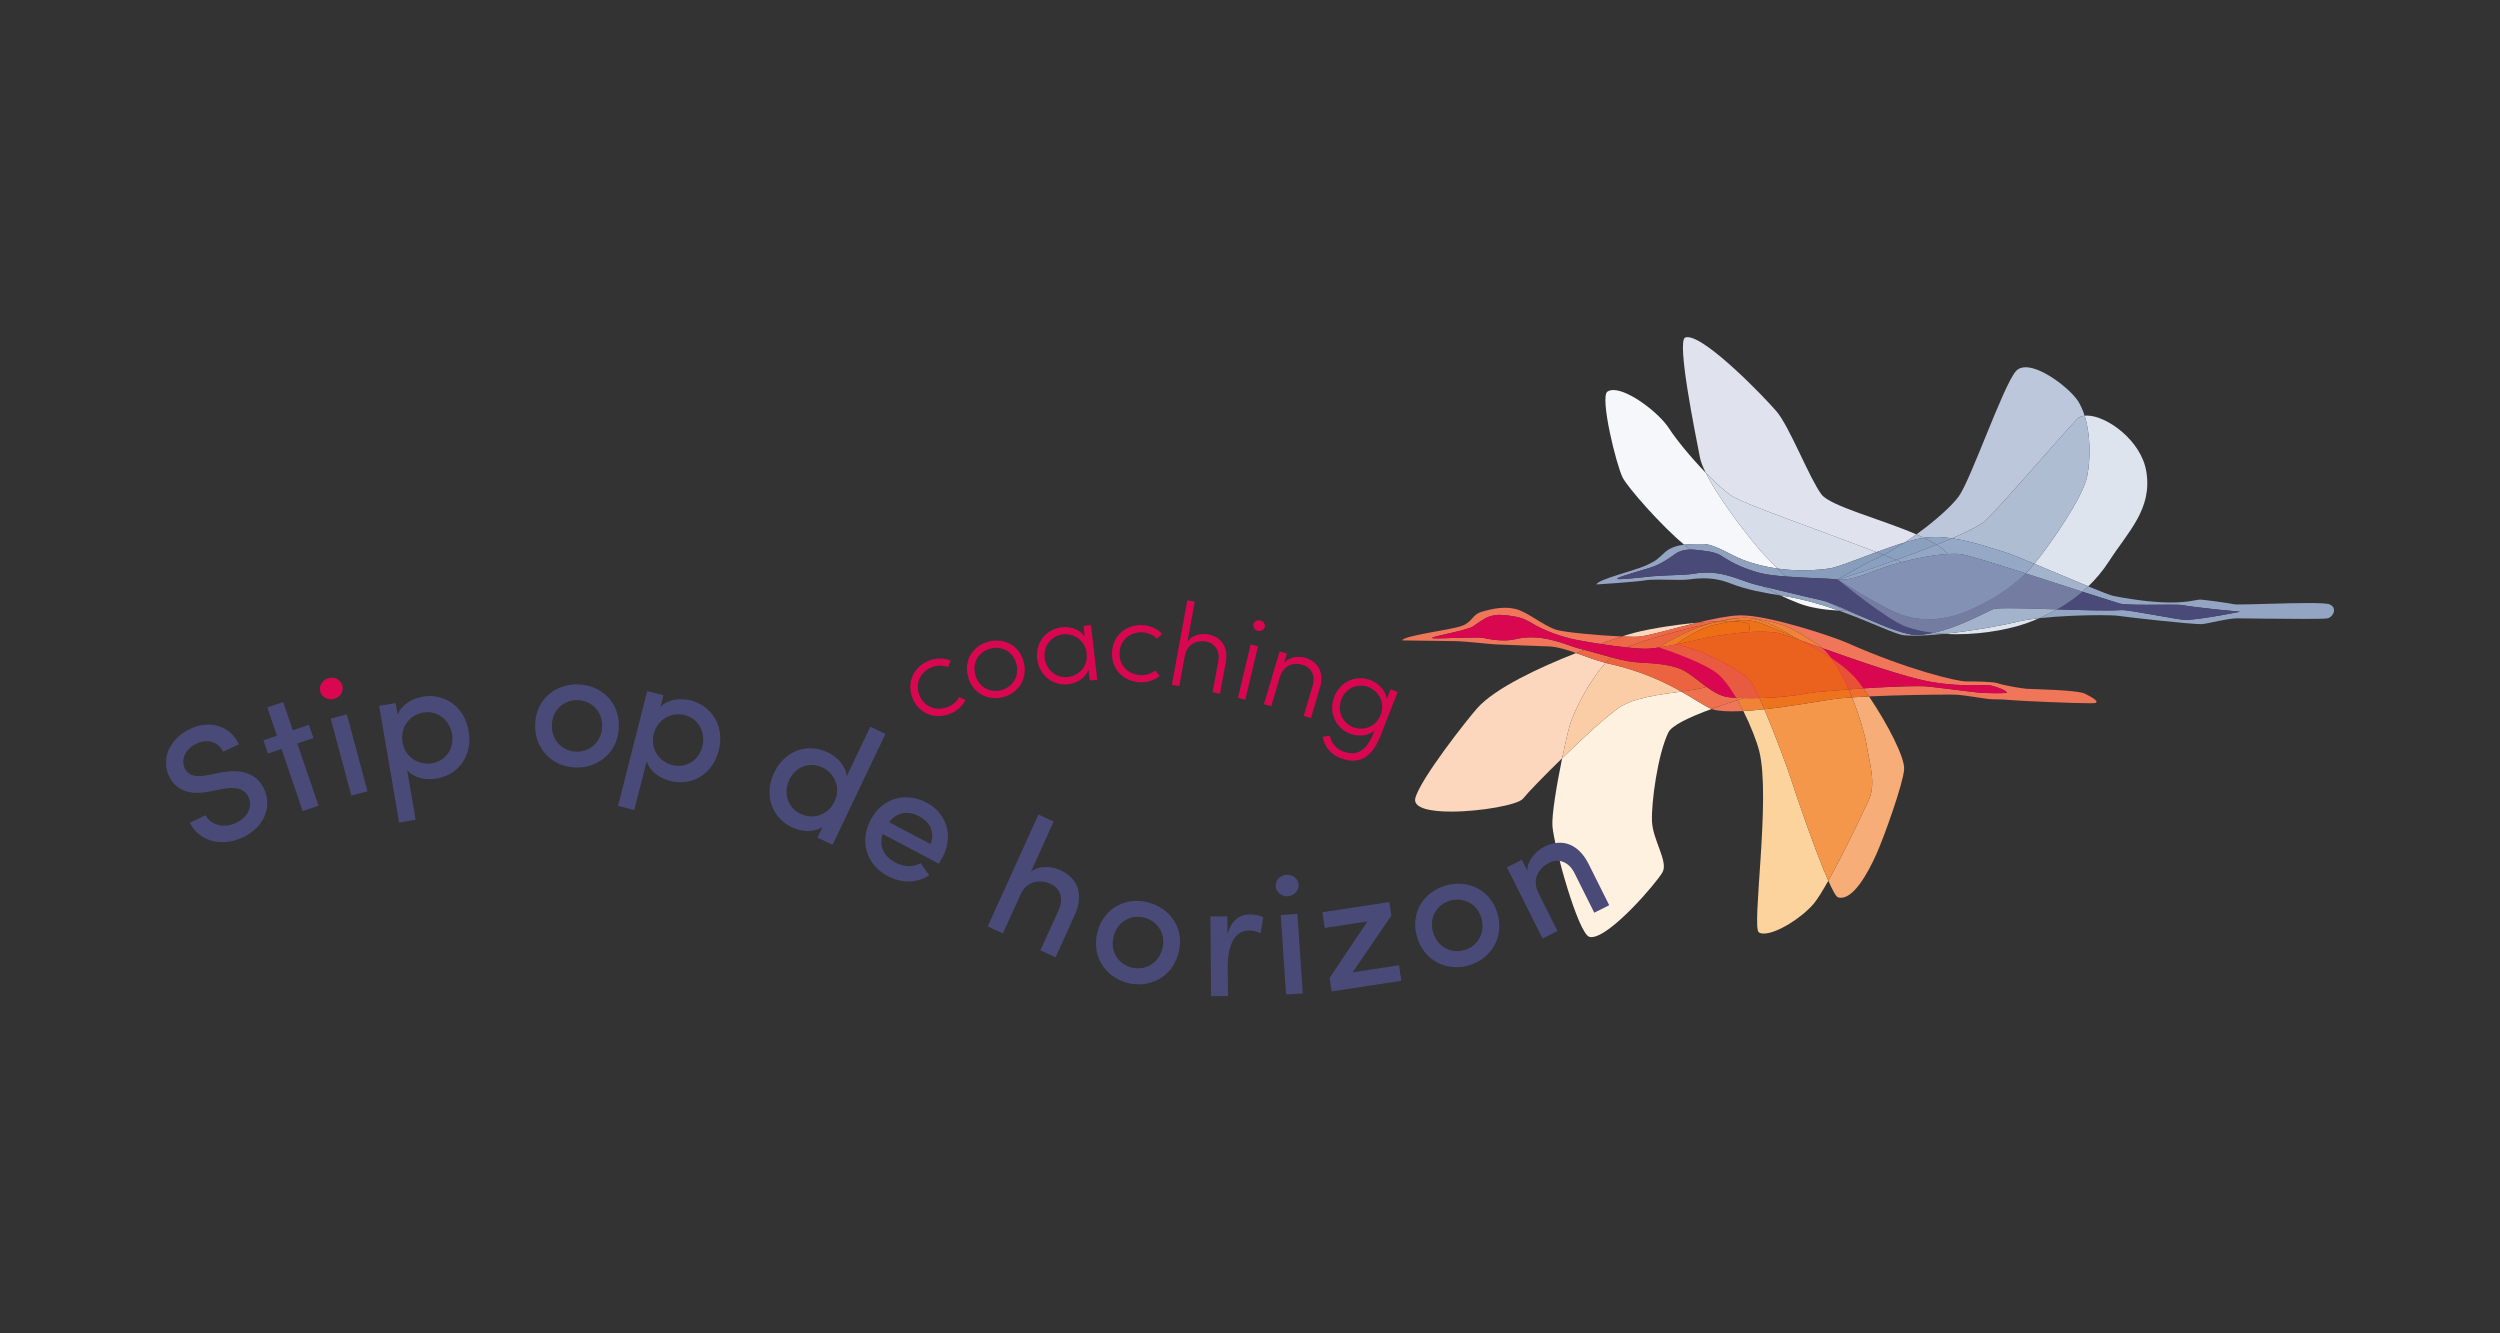 <svg xmlns="http://www.w3.org/2000/svg" xmlns:xlink="http://www.w3.org/1999/xlink" id="Layer_1" x="0px" y="0px" width="425.2px" height="226.77px" viewBox="0 0 425.2 226.77" xml:space="preserve"><rect x="0" y="0" width="425.2" height="226.77" fill="#333333" stroke="none"/><g>	<defs>		<rect id="SVGID_1_" x="24.095" y="44.839" width="377.009" height="137.093"></rect>	</defs>	<clipPath id="SVGID_2_">		<use xlink:href="#SVGID_1_"></use>	</clipPath>	<path clip-path="url(#SVGID_2_)" fill="#FFF1E0" d="M270.675,159.38c-0.126,0-0.244-0.014-0.354-0.045   c-1.889-0.521-5.996-15.32-6.279-18.791c-0.155-1.908,0.758-7.25,1.647-11.581c3.476-3.387,7.423-7.021,9.594-8.541   c2.497-1.748,7.021-2.307,10.662-2.804c2.367,1.34,4.003,2.501,5.159,2.962c-3.792,1.391-6.775,2.798-7.355,4.006   c-1.805,3.745-2.915,11.934-2.777,15.126c0.141,3.192,2.777,6.801,1.805,8.605C281.843,150.053,273.85,159.38,270.675,159.38"></path>	<path clip-path="url(#SVGID_2_)" fill="#FCD7BD" d="M277.855,108.305c-0.543,0-1.224-0.019-1.987-0.051   c0.358-0.117,0.683-0.221,0.969-0.311c2.639-0.83,7.442-1.631,11.806-2.028c-4.198,1.015-8.5,2.288-10.021,2.373   C278.415,108.299,278.155,108.305,277.855,108.305 M246.816,138.036c-3.625,0-6.534-0.605-6.092-2.3   c0.847-3.261,8.908-13.487,10.549-15.314c3.062-3.414,10.499-6.878,16.791-9.354c1.598,0.565,3.283,1.223,5.02,1.672   c-2.913,3.203-5.443,8.336-6.128,10.734c-0.296,1.034-0.778,3.109-1.268,5.487c-3.188,3.106-5.979,6.001-6.644,6.865   C258.238,136.874,251.838,138.036,246.816,138.036"></path>	<path clip-path="url(#SVGID_2_)" fill="#FBCDA6" d="M265.688,128.962c0.49-2.378,0.972-4.453,1.268-5.487   c0.685-2.397,3.215-7.531,6.13-10.734c0.208,0.054,0.417,0.105,0.628,0.153c5.447,1.229,9.373,3.108,12.23,4.725   c-3.641,0.497-8.165,1.055-10.662,2.804C273.111,121.941,269.165,125.576,265.688,128.962"></path>	<path clip-path="url(#SVGID_2_)" fill="#EF7658" d="M238.474,108.92L238.474,108.92 M268.065,111.068   c-1.615-0.571-3.141-1.048-4.536-1.12c-2.361-0.121-7.812-0.264-9.188-0.35c-1.393-0.087-5.229-0.542-6.901-0.556   c-1.69-0.014-8.473-0.122-8.941-0.122c-0.017,0-0.024,0-0.024,0c0.277-0.833,8.164-1.758,10.107-2.453   c1.942-0.693,1.702-1.923,3.497-2.44c1.478-0.426,2.692-0.658,3.846-0.658c0.633,0,1.249,0.071,1.879,0.217   c1.897,0.443,4.586,2.738,6.775,3.493c1.353,0.466,7.407,1.008,11.29,1.175c-1.001,0.327-2.267,0.757-3.695,1.27   c-1.729-0.263-3.265-0.531-4.121-0.707c-2.567-0.529-5.341-1.501-7.584-2.865c-1.361-0.829-2.317-1.048-3.876-1.253   c-0.491-0.064-0.976-0.126-1.489-0.126c-0.574,0-1.185,0.077-1.878,0.314c-0.709,0.243-2.266,1.332-2.575,1.581   c-0.901,0.722-7.095,1.765-7.091,2.029c0.002,0.056,0.335,0.076,0.87,0.076c0.719,0,1.8-0.037,2.942-0.072   c1.142-0.037,2.343-0.073,3.299-0.073c0.771,0,1.381,0.023,1.676,0.088c1.192,0.265,2.36,0.402,3.405,0.402   c0.739,0,1.416-0.069,1.999-0.209c0.907-0.219,1.801-0.311,2.663-0.311c3.587,0,6.665,1.563,8.243,1.928   c0.24,0.056,0.512,0.124,0.807,0.201C269.004,110.702,268.538,110.881,268.065,111.068 M355.422,119.609   c-2.803,0-11.457-0.377-12.792-0.498c-1.526-0.14-2.639-0.18-3.751-0.18c-1.109,0-4.614-0.739-6.419-0.784   c-0.23-0.005-0.62-0.009-1.136-0.009c-2.627,0-8.541,0.081-13.448,0.308c-0.315-0.466-0.634-0.924-0.951-1.367   c3.32-0.213,6.835-0.379,9.264-0.379c0.357,0,0.69,0.004,0.997,0.011c1.112,0.028,9.09,1.116,10.088,1.15   c0.94,0.031,1.687,0.042,2.271,0.042c1.309,0,1.794-0.054,1.794-0.054s0.13-0.482-2.637-1.237   c-0.271-0.074-0.669-0.095-1.192-0.095c-0.305,0-0.651,0.007-1.039,0.014c-0.39,0.007-0.822,0.014-1.295,0.014   c-1.726,0-4.013-0.09-6.853-0.591c-4.327-0.767-12.319-3.56-18.351-5.702c-0.281-0.252-0.565-0.472-0.854-0.654   c-1.493-0.945-4.042-2.688-5.969-3.309c-1.962-0.634-3.963-1.044-5.622-1.166c-0.183-0.022-0.366-0.04-0.547-0.051   c-0.052-0.003-0.108-0.005-0.174-0.005c-0.136,0-0.299,0.007-0.481,0.022c-0.132,0.003-0.26,0.008-0.384,0.016   c-1.273,0.084-2.52,0.291-3.712,0.575c-1.117,0.039-2.336,0.119-3.587,0.233c2.695-0.652,5.347-1.197,7.192-1.251   c0.087-0.002,0.173-0.003,0.264-0.003c4.858,0,15.681,3.614,18.083,4.684c10.208,4.546,18.571,6.553,20.236,6.553   s4.676,0.042,5.37,0.32c0.695,0.277,3.757,0.83,4.804,0.93c0.874,0.083,8.663,0.158,10.053,0.853   c1.387,0.694,2.555,1.446,1.584,1.586C356.106,119.603,355.825,119.609,355.422,119.609 M294.625,120.985   c-1.13,0-2.136-0.069-2.948-0.229c-0.177-0.034-0.368-0.095-0.573-0.176c1.388-0.509,2.884-1.016,4.408-1.51   c0.345,0.604,0.68,1.229,0.996,1.86C295.853,120.967,295.221,120.985,294.625,120.985"></path>	<path clip-path="url(#SVGID_2_)" fill="#EE714F" d="M297.529,105.124c-0.337-0.024-0.657-0.037-0.962-0.037   c-0.083,0-0.164,0.001-0.242,0.002c0.185-0.014,0.346-0.021,0.483-0.021c0.062,0,0.12,0.001,0.172,0.005   C297.161,105.084,297.345,105.101,297.529,105.124 M291.104,120.58c-1.156-0.461-2.792-1.622-5.159-2.962   c1.747-0.237,3.29-0.462,4.306-0.797c1.26,0.914,2.561,1.679,3.953,1.785c0.362,0.028,0.723,0.052,1.081,0.07   c0.076,0.13,0.153,0.26,0.228,0.393C293.987,119.564,292.491,120.071,291.104,120.58"></path>	<path clip-path="url(#SVGID_2_)" fill="#ED6847" d="M276.661,110.118c-1.437-0.156-3.03-0.373-4.488-0.595   c1.431-0.513,2.694-0.942,3.695-1.27c0.764,0.033,1.444,0.05,1.987,0.05c0.3,0,0.558-0.005,0.766-0.017   c1.521-0.084,5.823-1.358,10.021-2.374c1.251-0.114,2.47-0.194,3.585-0.233c-0.396,0.094-0.785,0.198-1.169,0.308   c-2.85,0.61-6.244,1.461-9.233,2.356C279.846,108.94,278.01,109.544,276.661,110.118 M273.084,112.74   c-1.736-0.449-3.423-1.107-5.019-1.672c0.473-0.187,0.938-0.367,1.397-0.541c1.271,0.333,2.974,0.839,4.562,1.262   C273.708,112.081,273.395,112.4,273.084,112.74"></path>	<path clip-path="url(#SVGID_2_)" fill="#EC643F" d="M279.861,110.339c-0.816,0-1.948-0.086-3.198-0.221   c1.345-0.574,3.183-1.179,5.162-1.772c2.987-0.896,6.384-1.747,9.233-2.357c-5.071,1.458-8.896,4.13-8.896,4.13   s0.004,0.001,0.008,0.002c-0.667,0.1-1.281,0.172-1.812,0.205C280.21,110.335,280.044,110.339,279.861,110.339 M285.944,117.618   c-2.857-1.616-6.783-3.496-12.23-4.726c-0.211-0.047-0.42-0.098-0.628-0.152c0.309-0.341,0.622-0.66,0.938-0.951   c1.025,0.273,2.001,0.513,2.784,0.65c2.736,0.481,5.197,0.131,8.423,1.114c1.675,0.509,3.309,2.027,5.021,3.268   C289.232,117.157,287.691,117.381,285.944,117.618"></path>	<path clip-path="url(#SVGID_2_)" fill="#D80750" d="M302.264,107.638c-3.242-0.541-8.619,0.135-12.045,0.856   c-2.687,0.565-7.283,1.675-9.861,1.832c-2.491,0.151-9.96-1.027-12.306-1.509c-2.566-0.529-5.341-1.501-7.584-2.865   c-1.362-0.829-2.317-1.048-3.875-1.252c-1.042-0.138-2.055-0.262-3.369,0.188c-0.708,0.242-2.264,1.332-2.574,1.58   c-0.901,0.722-7.095,1.765-7.089,2.029c0.002,0.13,1.814,0.067,3.81,0.003c2.06-0.066,4.312-0.131,4.976,0.016   c2.039,0.453,4.001,0.532,5.404,0.192c4.681-1.132,8.948,1.166,10.905,1.618c1.963,0.453,5.873,1.713,8.153,2.114   c2.736,0.481,5.197,0.131,8.423,1.113c2.907,0.884,5.688,4.802,8.972,5.054c5.6,0.431,10.946-0.235,13.577-0.736   c1.647-0.313,14.326-1.284,19.405-1.159c1.112,0.028,9.09,1.116,10.09,1.15c3.047,0.103,4.063-0.012,4.063-0.012   s0.13-0.482-2.637-1.237c-0.427-0.118-1.173-0.099-2.231-0.081c-1.807,0.031-4.528,0.062-8.147-0.577   C321.215,114.695,304.21,107.962,302.264,107.638"></path>	<path clip-path="url(#SVGID_2_)" fill="#FDD39D" d="M299.995,158.782c-0.335,0-0.62-0.062-0.843-0.195   c-1.286-0.775,2.07-22.981,0.05-30.87c-0.425-1.658-1.431-4.271-2.694-6.786c1.132-0.06,2.336-0.165,3.564-0.3   c1.836,4.28,3.932,9.955,4.632,12.142c0.829,2.594,4.105,12.183,6.254,17.022c-0.981,1.75-1.871,3.187-2.507,3.935   C306.404,156.138,302.176,158.782,299.995,158.782"></path>	<path clip-path="url(#SVGID_2_)" fill="#F08338" d="M296.508,120.931c-0.318-0.631-0.651-1.257-0.996-1.861   c0.354-0.114,0.711-0.228,1.067-0.342c0.454,0.012,0.903,0.019,1.346,0.019c0.44,0,0.876-0.007,1.305-0.017   c0.27,0.588,0.553,1.228,0.843,1.901C298.846,120.766,297.64,120.872,296.508,120.931"></path>	<path clip-path="url(#SVGID_2_)" fill="#F08133" d="M295.512,119.069c-0.074-0.132-0.151-0.263-0.228-0.393   c0.435,0.023,0.867,0.04,1.295,0.051C296.221,118.841,295.866,118.955,295.512,119.069"></path>	<path clip-path="url(#SVGID_2_)" fill="#F08338" d="M292.229,105.681c1.192-0.285,2.438-0.492,3.71-0.575   c0.124-0.008,0.252-0.014,0.384-0.017c-0.839,0.064-2.144,0.272-3.71,0.579C292.487,105.673,292.357,105.676,292.229,105.681    M309.973,110.251c-1.347-0.479-2.594-0.924-3.683-1.307c-0.394-0.197-0.781-0.387-1.163-0.568c-2.371-1.58-5.13-2.944-7.6-3.252   c1.659,0.12,3.658,0.531,5.622,1.165c1.927,0.621,4.476,2.364,5.969,3.309C309.407,109.78,309.693,110,309.973,110.251"></path>	<path clip-path="url(#SVGID_2_)" fill="#F08133" d="M305.127,108.376c-2.517-1.2-4.723-2.059-5.793-2.434   c-0.982-0.343-1.878-0.473-2.749-0.473c-0.688,0-1.358,0.08-2.043,0.201c-0.293-0.009-0.601-0.014-0.919-0.014   c-0.325,0-0.661,0.005-1.01,0.013c1.566-0.307,2.873-0.514,3.712-0.58c0.078-0.002,0.159-0.003,0.242-0.003   c0.305,0,0.625,0.013,0.962,0.038C299.997,105.433,302.756,106.797,305.127,108.376"></path>	<path clip-path="url(#SVGID_2_)" fill="#EF7C2C" d="M291.059,105.989c0.384-0.11,0.773-0.213,1.171-0.308   c0.13-0.004,0.258-0.008,0.384-0.011C292.119,105.767,291.6,105.873,291.059,105.989"></path>	<path clip-path="url(#SVGID_2_)" fill="#EF7A28" d="M282.172,110.121c-0.006-0.001-0.01-0.002-0.01-0.002s3.825-2.672,8.896-4.13   c0.541-0.116,1.061-0.223,1.555-0.32c0.349-0.009,0.685-0.014,1.01-0.014c0.318,0,0.626,0.005,0.917,0.014   c-0.917,0.161-1.859,0.391-2.9,0.599c-2.861,0.569-6.591,3.328-6.591,3.328s0.006,0,0.02,0.003   C284.064,109.802,283.071,109.986,282.172,110.121"></path>	<path clip-path="url(#SVGID_2_)" fill="#E95B41" d="M311.442,111.9c-1.642-1.098-3.438-2.097-5.152-2.956   c1.089,0.384,2.336,0.829,3.683,1.308C310.479,110.707,310.971,111.264,311.442,111.9 M297.925,118.745   c-0.444,0-0.892-0.006-1.346-0.017c-0.428-0.012-0.86-0.028-1.295-0.052c-1.144-1.941-2.394-3.604-3.574-4.407   c-2.991-2.04-9.284-4.067-9.538-4.148c0.899-0.134,1.893-0.319,2.896-0.522c0.186,0.038,1.735,0.362,3.572,1.038   c2.902,1.065,7.275,3.362,8.8,4.889c0.413,0.413,1.055,1.609,1.789,3.204C298.801,118.739,298.365,118.745,297.925,118.745"></path>	<path clip-path="url(#SVGID_2_)" fill="#F7AD78" d="M313.111,152.692c-0.165,0-0.331-0.024-0.496-0.073   c-0.332-0.097-0.931-1.19-1.657-2.824c2.663-4.742,6.017-11.803,6.93-13.83c1.249-2.775,0-6.521-0.417-9.299   c-0.197-1.326-1.104-4.647-2.48-8.059c0.894-0.061,1.868-0.113,2.886-0.161c3.184,4.719,6.097,10.371,5.979,12.384   c-0.138,2.359-3.403,11.538-4.769,14.554C317.632,148.597,315.325,152.692,313.111,152.692"></path>	<path clip-path="url(#SVGID_2_)" fill="#ED6E2D" d="M314.99,118.607c-0.181-0.452-0.373-0.907-0.57-1.357   c0.807-0.059,1.649-0.116,2.505-0.172c0.317,0.444,0.634,0.902,0.951,1.368C316.858,118.494,315.884,118.547,314.99,118.607"></path>	<path clip-path="url(#SVGID_2_)" fill="#E95038" d="M314.42,117.249c-0.862-1.959-1.869-3.863-2.978-5.35   c1.935,1.292,3.654,2.72,4.78,4.22c0.232,0.312,0.469,0.632,0.702,0.96C316.069,117.134,315.227,117.191,314.42,117.249"></path>	<path clip-path="url(#SVGID_2_)" fill="#F4974A" d="M310.958,149.793c-2.148-4.839-5.425-14.427-6.256-17.021   c-0.698-2.187-2.794-7.861-4.63-12.142c4.313-0.473,8.893-1.296,11.494-1.69c0.853-0.13,2.041-0.239,3.424-0.333   c1.376,3.411,2.283,6.731,2.48,8.06c0.417,2.775,1.666,6.522,0.417,9.298C316.977,137.991,313.621,145.052,310.958,149.793"></path>	<path clip-path="url(#SVGID_2_)" fill="#EE731D" d="M306.29,108.945c-0.231-0.083-0.458-0.162-0.675-0.237   c-0.161-0.112-0.324-0.223-0.488-0.332C305.509,108.558,305.896,108.747,306.29,108.945 M300.072,120.631   c-0.29-0.674-0.575-1.313-0.843-1.901c3.607-0.086,6.729-0.514,8.553-0.859c0.696-0.134,3.387-0.385,6.638-0.62   c0.199,0.451,0.388,0.904,0.57,1.357c-1.383,0.094-2.571,0.204-3.424,0.333C308.965,119.335,304.386,120.158,300.072,120.631"></path>	<path clip-path="url(#SVGID_2_)" fill="#EE7219" d="M305.615,108.707c-1.696-0.593-2.91-0.995-3.352-1.069   c-0.82-0.137-1.78-0.196-2.81-0.196c-0.646,0-1.316,0.023-2.002,0.064c0.25-0.793,0.207-1.358-0.287-1.511   c-0.606-0.188-1.513-0.291-2.625-0.326c0.687-0.12,1.359-0.2,2.045-0.2c0.871,0,1.767,0.13,2.747,0.473   c1.072,0.375,3.278,1.233,5.795,2.434C305.291,108.486,305.454,108.596,305.615,108.707"></path>	<path clip-path="url(#SVGID_2_)" fill="#ED6E15" d="M285.068,109.599c-0.012-0.002-0.018-0.003-0.018-0.003   s3.728-2.759,6.591-3.328c1.039-0.208,1.983-0.438,2.898-0.599c1.11,0.036,2.019,0.139,2.625,0.326   c0.494,0.153,0.535,0.717,0.287,1.512c-2.532,0.154-5.221,0.562-7.233,0.986C288.831,108.785,286.932,109.223,285.068,109.599"></path>	<path clip-path="url(#SVGID_2_)" fill="#EB621F" d="M299.229,118.729c-0.736-1.595-1.376-2.792-1.787-3.204   c-1.526-1.526-5.899-3.823-8.802-4.889c-1.837-0.674-3.387-0.999-3.572-1.037c1.865-0.377,3.763-0.814,5.15-1.106   c2.013-0.424,4.701-0.832,7.233-0.986c0.686-0.042,1.358-0.065,2.002-0.065c1.029,0,1.989,0.06,2.81,0.196   c0.441,0.074,1.655,0.476,3.352,1.069c0.217,0.076,0.443,0.155,0.675,0.237c1.715,0.858,3.509,1.858,5.154,2.955   c1.106,1.487,2.113,3.392,2.974,5.351c-3.249,0.235-5.938,0.487-6.636,0.62C305.958,118.217,302.837,118.643,299.229,118.729"></path>	<path clip-path="url(#SVGID_2_)" fill="#F5F7FB" d="M302.333,96.704c-1.892-0.263-3.912-0.731-5.939-1.514   c-2.119-0.818-4.798-2.671-6.746-2.671c-0.214,0-0.437,0-0.661,0c-0.816,0-1.692,0.011-2.542,0.119   c-3.811-3.127-9.584-9.694-10.458-11.404c-1.104-2.162-3.922-13.721-2.594-14.628c0.27-0.185,0.61-0.27,1.006-0.27   c2.692,0,7.822,3.948,9.47,6.527c1.161,1.816,3.715,4.938,6.256,7.568c2.301,4.601,7.712,11.532,9.66,13.628   C300.592,94.926,301.439,95.828,302.333,96.704 M312.755,103.854c-2.515-0.132-4.922-0.504-6.812-1.238   c-1.012-0.392-2.057-0.847-3.109-1.338c0.198,0.032,0.394,0.064,0.586,0.095C306.729,101.908,309.911,102.846,312.755,103.854"></path>	<path clip-path="url(#SVGID_2_)" fill="#E0E2EE" d="M319.141,93.906c-9.402-3.618-22.503-8.167-24.593-9.548   c-1.235-0.816-2.826-2.274-4.424-3.928c-0.502-1.002-0.854-1.895-0.992-2.602c-0.768-3.951-4.015-19.871-2.505-20.422   c0.114-0.042,0.244-0.062,0.388-0.062c3.206,0,13.031,10.162,15.138,12.625c2.2,2.573,5.579,11.333,7.623,14.097   c1.496,2.023,10.113,4.199,16.165,6.825c-0.651,0.468-1.32,0.928-2.002,1.372C322.41,92.722,320.751,93.31,319.141,93.906"></path>	<path clip-path="url(#SVGID_2_)" fill="#D8DDEA" d="M306.645,96.998c-1.303,0-2.763-0.078-4.312-0.294   c-0.894-0.875-1.743-1.777-2.549-2.644c-1.946-2.098-7.359-9.028-9.66-13.629c1.598,1.653,3.188,3.11,4.424,3.928   c2.09,1.38,15.19,5.93,24.593,9.548c-3.422,1.269-6.632,2.576-7.944,2.768C310.199,96.822,308.601,96.998,306.645,96.998"></path>	<path clip-path="url(#SVGID_2_)" fill="#94A5C3" d="M302.833,101.278c-2.659-0.432-5.792-0.967-8.407-2.013   c-1.495-0.599-2.976-0.904-4.701-0.904c-0.807,0-1.667,0.067-2.605,0.201c-0.345,0.048-0.866,0.064-1.482,0.064   c-0.527,0-1.123-0.011-1.735-0.022c-0.61-0.012-1.237-0.023-1.826-0.023c-0.907,0-1.728,0.026-2.265,0.121   c-1.646,0.289-8.291,0.702-8.291,0.702c0.2-0.854,6.561-2.365,8.431-3.232c1.873-0.867,1.84-1.005,3.233-2.249   c0.881-0.787,2.046-1.134,3.261-1.288c0.384,0.313,0.745,0.594,1.082,0.829c-0.878,0.007-1.927,0.208-2.799,0.88   c-0.592,0.458-1.966,1.405-3.371,1.968c-1.072,0.429-6.344,1.814-6.324,2.108c0.004,0.058,0.185,0.082,0.483,0.082   c1.223,0,4.412-0.397,5.476-0.486c2.794-0.232,5.628-0.177,7.109-0.438c0.775-0.139,1.506-0.197,2.196-0.197   c3.559,0,6.112,1.566,8.766,2.163c0.144,0.032,0.305,0.068,0.482,0.111C300.633,100.217,301.736,100.767,302.833,101.278    M325.568,108.116c-0.624,0-1.194-0.021-1.692-0.067c-1.578-0.148-5.75-2.294-11.119-4.195c0.461,0.024,0.925,0.04,1.392,0.049   c1.192,0.51,2.393,0.993,3.479,1.381c3.182,1.395,6.429,2.704,8.297,2.704c0.021,0,0.041,0,0.062,0   c0.933-0.016,1.897-0.145,2.861-0.354c0.604,0.075,1.219,0.13,1.838,0.167C328.813,107.997,327.038,108.116,325.568,108.116"></path>	<path clip-path="url(#SVGID_2_)" fill="#90A1C0" d="M303.777,98.056c-1.793-0.138-3.443-0.331-4.509-0.62   c-2.31-0.63-4.333-1.457-6.52-2.911c-1.144-0.76-3.243-0.881-4.507-1.021c-0.206-0.023-0.433-0.038-0.673-0.038h-0.043   c-0.337-0.235-0.698-0.516-1.082-0.829c0.852-0.106,1.724-0.118,2.542-0.118c0.225,0,0.447,0,0.661,0   c1.948,0,4.629,1.853,6.744,2.671c2.029,0.782,4.05,1.25,5.941,1.514C302.804,97.165,303.285,97.618,303.777,98.056    M314.148,103.902c-0.467-0.009-0.931-0.024-1.394-0.048c-2.844-1.007-6.025-1.945-9.334-2.481   c-0.194-0.032-0.392-0.062-0.588-0.095c-1.097-0.511-2.2-1.061-3.288-1.621c2.265,0.529,7.202,1.767,10.199,2.419   c0.268,0.059,0.574,0.147,0.917,0.26C311.729,102.838,312.935,103.384,314.148,103.902"></path>	<path clip-path="url(#SVGID_2_)" fill="#899DBD" d="M320.361,94.379c-0.397-0.156-0.805-0.313-1.221-0.473   c1.612-0.597,3.27-1.186,4.8-1.646C322.762,93.029,321.554,93.752,320.361,94.379 M317.628,105.284   c-1.087-0.388-2.287-0.871-3.479-1.382c0.124,0.002,0.248,0.004,0.372,0.006C315.514,104.347,316.567,104.82,317.628,105.284"></path></g><g>	<defs>		<rect id="SVGID_3_" x="28.258" y="57.342" width="368.716" height="112.088"></rect>	</defs>	<clipPath id="SVGID_4_">		<use xlink:href="#SVGID_3_"></use>	</clipPath>	<path clip-path="url(#SVGID_4_)" fill="#889CBC" d="M312.553,98.553c-1.407-0.17-5.354-0.235-8.773-0.498   c-0.496-0.438-0.978-0.891-1.446-1.352c1.549,0.216,3.011,0.294,4.312,0.294c1.956,0,3.555-0.176,4.552-0.323   c1.314-0.193,4.522-1.5,7.946-2.768c0.414,0.159,0.821,0.317,1.221,0.473c-0.587,0.307-1.167,0.592-1.738,0.85   c-2.072,0.935-6.074,3.321-6.074,3.321S312.551,98.552,312.553,98.553 M314.522,103.908c-0.124-0.001-0.25-0.003-0.374-0.005   c-1.212-0.519-2.419-1.064-3.487-1.566C311.694,102.681,313.04,103.255,314.522,103.908"></path>	<path clip-path="url(#SVGID_4_)" fill="#94A5C3" d="M374.354,106.157c-1.801,0-12.197-1.13-14.018-1.411   c-0.49-0.076-1.667-0.12-3.21-0.12c-2.867,0-6.996,0.15-10.326,0.519c0.903-0.394,1.94-0.884,3.047-1.506   c2.964,0.095,5.994,0.189,8.346,0.189c1.064,0,1.989-0.019,2.706-0.066c0.021-0.002,0.047-0.003,0.075-0.003   c0.681,0,3.091,0.423,5.48,0.845c2.389,0.423,4.758,0.845,5.354,0.845c0.02,0,0.035,0,0.051-0.001   c3.045-0.175,9.136-1.406,9.136-1.406s-7.014-0.624-9.836-1.125c-0.329-0.058-1.183-0.072-2.279-0.072   c-0.566,0-1.198,0.004-1.854,0.008c-0.657,0.004-1.34,0.008-2.005,0.008c-2.039,0-3.933-0.038-4.544-0.225   c-1.604-0.491-3.824-1.201-6.31-2.002c0.335-0.287,0.669-0.588,1-0.905c2.16,0.891,3.831,1.548,4.325,1.643   c4.449,0.85,7.547,1.098,9.729,1.098c1.533,0,2.615-0.122,3.396-0.245s1.262-0.246,1.592-0.246c0.024,0,0.05,0,0.071,0.002   c0.746,0.046,4.875,0.595,5.73,0.796c0.103,0.024,0.397,0.034,0.839,0.034c1.09,0,3.067-0.062,5.252-0.123   c2.187-0.062,4.577-0.123,6.494-0.123c1.793,0,3.17,0.054,3.576,0.212c1.444,0.564,0.673,2.162-0.282,2.388   c-0.318,0.076-1.968,0.101-4.083,0.101c-2.119,0-4.705-0.025-6.89-0.05c-2.188-0.025-3.974-0.051-4.485-0.051   c-1.532,0-4.798,0.884-5.903,0.984C374.487,106.155,374.428,106.157,374.354,106.157"></path></g><g>	<defs>		<rect id="SVGID_5_" x="24.095" y="44.839" width="377.009" height="137.093"></rect>	</defs>	<clipPath id="SVGID_6_">		<use xlink:href="#SVGID_5_"></use>	</clipPath>	<path clip-path="url(#SVGID_6_)" fill="#4A4A79" d="M333.332,94.226c-3.281-0.245-8.574,0.915-11.92,1.944   c-2.625,0.806-6.298,2.692-8.857,2.382c-2.144-0.258-10.194-0.274-13.286-1.117c-2.31-0.629-4.333-1.457-6.52-2.91   c-1.144-0.76-3.241-0.882-4.507-1.022c-0.968-0.108-2.389-0.026-3.515,0.843c-0.592,0.458-1.966,1.405-3.371,1.968   c-1.072,0.428-6.344,1.813-6.324,2.108c0.021,0.294,4.634-0.294,5.959-0.404c2.794-0.233,5.628-0.177,7.109-0.439   c4.765-0.841,7.793,1.253,10.962,1.968c1.96,0.441,7.448,1.827,10.682,2.53c3.265,0.709,12.562,5.972,16.243,5.912   c4.833-0.08,10.503-3.236,12.936-4.362c0.7-0.324,5.618-0.157,10.782,0.009c4.351,0.14,8.875,0.28,11.193,0.127   c0.559-0.037,3.068,0.403,5.556,0.842c2.466,0.436,4.91,0.872,5.405,0.844c3.045-0.175,9.136-1.406,9.136-1.406   s-7.014-0.624-9.836-1.124c-0.496-0.088-2.21-0.077-4.133-0.064c-2.664,0.016-5.738,0.032-6.549-0.217   C353.576,100.523,335.3,94.374,333.332,94.226"></path>	<path clip-path="url(#SVGID_6_)" fill="#DEE4EE" d="M332.828,107.867c-0.717,0-1.433-0.021-2.142-0.064   c4.542-0.47,9.673-1.376,12.505-2.073c0.962-0.236,2.216-0.43,3.608-0.584c-0.363,0.16-0.708,0.303-1.022,0.434   C342.488,106.933,337.62,107.867,332.828,107.867"></path>	<path clip-path="url(#SVGID_6_)" fill="#A3B3CC" d="M330.687,107.802c-0.619-0.038-1.231-0.093-1.838-0.167   c4.04-0.87,8.112-3.1,10.076-4.01c0.291-0.134,1.316-0.184,2.79-0.184c2.055,0,4.981,0.097,7.99,0.194   c0.047,0.001,0.094,0.003,0.142,0.004c-1.106,0.622-2.144,1.112-3.047,1.506c-1.393,0.154-2.646,0.347-3.608,0.584   C340.359,106.426,335.229,107.333,330.687,107.802"></path>	<path clip-path="url(#SVGID_6_)" fill="#DEE4EE" d="M355.168,99.73c-2.731-1.126-6.248-2.627-9.167-3.839   c2.834-3.443,8.305-11.375,8.993-14.917c0.599-3.077,0.56-7.109-0.442-10.272c0.128-0.015,0.26-0.022,0.397-0.022   c3.299,0,9.204,4.172,10.09,9.485c1.068,6.421-3.078,10.228-6.29,15.222C357.657,97.087,356.434,98.52,355.168,99.73"></path>	<path clip-path="url(#SVGID_6_)" fill="#A3B3CC" d="M354.168,100.635c-3.028-0.976-6.453-2.09-9.645-3.11   c0.209-0.208,0.413-0.419,0.614-0.636c0.245-0.264,0.537-0.602,0.863-0.999c2.919,1.213,6.436,2.713,9.167,3.84   C354.837,100.047,354.503,100.348,354.168,100.635"></path>	<path clip-path="url(#SVGID_6_)" fill="#747DA1" d="M328.849,107.635c-1.644-0.201-3.22-0.54-4.65-1.039   c-3.107-1.082-11.575-7.998-11.575-7.998l0,0c0.783,0.498,7.593,4.814,10.538,5.866c1.725,0.616,3.367,0.861,4.908,0.861   c3.522,0,6.51-1.29,8.7-2.401c2.881-1.461,5.511-3.164,7.756-5.4c3.189,1.021,6.614,2.134,9.643,3.111   c-1.458,1.25-2.944,2.229-4.321,3.003c-0.048-0.001-0.095-0.003-0.142-0.004c-3.009-0.097-5.934-0.194-7.99-0.194   c-1.472,0-2.501,0.05-2.792,0.186C336.961,104.535,332.889,106.766,328.849,107.635"></path>	<path clip-path="url(#SVGID_6_)" fill="#BDC7DC" d="M332.016,91.556c-0.957-0.14-1.917-0.226-2.852-0.226   c-0.54,0-1.069,0.029-1.583,0.091c-0.118,0.014-0.239,0.031-0.363,0.05c-0.41-0.196-0.837-0.391-1.277-0.582   c3.233-2.323,5.996-4.826,7.183-6.432c2.047-2.764,7.521-18.73,9.722-21.303c0.415-0.486,0.998-0.693,1.681-0.693   c2.93,0,7.694,3.819,8.931,5.796c0.448,0.717,0.811,1.545,1.096,2.445c-0.514,0.059-0.944,0.238-1.26,0.552   c-1.613,1.615-12.177,13.88-15.389,17.091C337.039,89.208,334.812,90.35,332.016,91.556"></path>	<path clip-path="url(#SVGID_6_)" fill="#B0BCD3" d="M323.938,92.261c0.682-0.444,1.351-0.904,2.002-1.371   c0.44,0.191,0.867,0.385,1.277,0.581C326.259,91.617,325.138,91.9,323.938,92.261"></path>	<path clip-path="url(#SVGID_6_)" fill="#8FA3C2" d="M329.386,92.646c-0.64-0.402-1.371-0.793-2.168-1.176   c0.124-0.018,0.245-0.035,0.363-0.049c0.514-0.062,1.043-0.091,1.581-0.091c0.937,0,1.896,0.086,2.854,0.226   C331.181,91.916,330.299,92.28,329.386,92.646"></path>	<path clip-path="url(#SVGID_6_)" fill="#8AA0BF" d="M322.518,95.232c-0.683-0.275-1.404-0.561-2.154-0.853   c1.19-0.627,2.398-1.35,3.575-2.119c1.199-0.361,2.32-0.643,3.279-0.791c0.797,0.383,1.53,0.774,2.168,1.176   C327.17,93.533,324.779,94.423,322.518,95.232"></path>	<path clip-path="url(#SVGID_6_)" fill="#8AA0C0" d="M312.714,98.569c-0.054-0.004-0.108-0.01-0.161-0.017l0,0   c-0.002-0.001-0.002-0.001-0.002-0.001s4.002-2.387,6.074-3.322c0.571-0.258,1.151-0.542,1.738-0.85   c0.75,0.292,1.472,0.578,2.154,0.854C317.653,96.975,313.387,98.353,312.714,98.569"></path>	<path clip-path="url(#SVGID_6_)" fill="#707CA3" d="M312.623,98.598c-0.039-0.025-0.064-0.041-0.07-0.045l0,0   c0.053,0.006,0.107,0.012,0.161,0.016C312.66,98.586,312.629,98.596,312.623,98.598"></path>	<path clip-path="url(#SVGID_6_)" fill="#AFBDD3" d="M346.001,95.891c-2.418-1.004-4.426-1.812-5.24-2.046   c-1.801-0.518-5.238-1.774-8.745-2.288c2.796-1.208,5.023-2.348,5.888-3.211c3.212-3.211,13.775-15.475,15.389-17.091   c0.315-0.313,0.746-0.493,1.26-0.552c1.002,3.164,1.039,7.196,0.442,10.272C354.308,84.516,348.835,92.448,346.001,95.891"></path>	<path clip-path="url(#SVGID_6_)" fill="#95A8C5" d="M344.523,97.524c-5.459-1.747-10.239-3.227-11.191-3.298   c-0.302-0.022-0.62-0.033-0.951-0.033c-0.348,0-0.71,0.012-1.086,0.033c-0.064-0.087-0.136-0.173-0.217-0.256   c-0.435-0.454-1.009-0.896-1.692-1.325c0.913-0.366,1.795-0.731,2.63-1.09c3.507,0.515,6.944,1.77,8.747,2.289   c0.812,0.234,2.822,1.041,5.238,2.046c-0.326,0.397-0.618,0.734-0.863,0.998C344.937,97.105,344.732,97.317,344.523,97.524"></path>	<path clip-path="url(#SVGID_6_)" fill="#93A7C5" d="M323.421,95.6c-0.291-0.121-0.592-0.243-0.901-0.368   c2.26-0.81,4.65-1.699,6.866-2.586c0.682,0.429,1.258,0.87,1.692,1.324c0.081,0.083,0.152,0.169,0.217,0.257   C328.843,94.371,325.891,94.956,323.421,95.6"></path>	<path clip-path="url(#SVGID_6_)" fill="#92A6C4" d="M313.145,98.586c-0.146,0-0.289-0.006-0.431-0.018   c0.673-0.215,4.941-1.593,9.804-3.336c0.312,0.125,0.612,0.248,0.903,0.368c-0.718,0.188-1.396,0.381-2.009,0.569   C318.983,96.916,315.658,98.586,313.145,98.586"></path></g><g>	<defs>		<rect id="SVGID_7_" x="28.258" y="57.342" width="368.716" height="112.088"></rect>	</defs>	<clipPath id="SVGID_8_">		<use xlink:href="#SVGID_7_"></use>	</clipPath>	<path clip-path="url(#SVGID_8_)" fill="#8392B4" d="M328.069,105.326c-1.541,0-3.184-0.247-4.908-0.862   c-2.945-1.052-9.757-5.367-10.538-5.866c0.006-0.002,0.037-0.011,0.091-0.029c0.142,0.012,0.285,0.018,0.431,0.018   c2.514,0,5.839-1.67,8.268-2.417c0.612-0.188,1.291-0.381,2.009-0.569c2.47-0.644,5.422-1.229,7.874-1.373   c0.376-0.022,0.738-0.034,1.084-0.034c0.333,0,0.651,0.011,0.953,0.033c0.952,0.071,5.732,1.551,11.191,3.299   c-2.243,2.236-4.873,3.939-7.754,5.4C334.577,104.036,331.592,105.326,328.069,105.326"></path>	<path clip-path="url(#SVGID_8_)" fill="#4A4A79" d="M32.283,139.914l2.682-1.251c0.777,1.526,2.924,2.35,5.185,1.293   c2.156-1.008,2.804-2.911,2.104-4.41c-0.749-1.604-2.552-1.69-4.208-1.397l-2.585,0.502c-4.32,0.833-6.019-1.159-6.718-2.658   c-1.486-3.182,0.381-6.521,3.589-8.019c3.259-1.522,6.768-0.664,8.303,2.624l-2.681,1.251c-0.799-1.708-2.68-2.238-4.548-1.366   c-1.708,0.798-2.754,2.536-1.979,4.192c0.27,0.579,1.02,1.701,3.576,1.212l2.558-0.49c3.407-0.662,6.099,0.097,7.34,2.754   c1.412,3.022,0.057,6.569-3.597,8.277C37.438,144.232,33.646,142.833,32.283,139.914"></path></g><g>	<defs>		<rect id="SVGID_9_" x="24.095" y="44.839" width="377.009" height="137.093"></rect>	</defs>	<clipPath id="SVGID_10_">		<use xlink:href="#SVGID_9_"></use>	</clipPath>	<polygon clip-path="url(#SVGID_10_)" fill="#4A4A79" points="53.312,125.521 50.565,126.46 54.176,137.031 51.485,137.952    47.874,127.379 45.567,128.167 44.799,125.914 47.105,125.127 45.464,120.322 48.154,119.403 49.796,124.208 52.542,123.27  "></polygon>	<path clip-path="url(#SVGID_10_)" fill="#D80750" d="M54.473,117.608c-0.271-1.009,0.396-1.999,1.404-2.271   c1.036-0.278,2.081,0.252,2.352,1.262c0.271,1.009-0.367,1.991-1.404,2.27C55.817,119.142,54.745,118.617,54.473,117.608"></path>			<rect x="57.967" y="121.637" transform="matrix(-0.966 0.259 -0.259 -0.966 150.004 237.068)" clip-path="url(#SVGID_10_)" fill="#4A4A79" width="2.844" height="13.552"></rect>	<path clip-path="url(#SVGID_10_)" fill="#4A4A79" d="M79.707,124.333c0.729,4.262-1.813,7.466-5.446,8.088   c-1.888,0.322-3.875-0.103-5.021-1.467l1.448,8.466l-2.802,0.481l-3.398-19.851l2.802-0.48l0.342,2.002   c0.628-1.667,2.44-2.774,4.243-3.082C75.479,117.873,78.976,120.072,79.707,124.333 M76.88,124.847   c-0.431-2.518-2.58-4.062-4.897-3.666c-2.23,0.382-3.972,2.418-3.512,5.105c0.458,2.688,2.933,3.886,4.991,3.533   C75.778,129.422,77.31,127.364,76.88,124.847"></path>	<path clip-path="url(#SVGID_10_)" fill="#4A4A79" d="M91.016,123.281c0.088-4.294,3.395-6.954,7.251-6.873   c3.859,0.08,7.081,2.876,6.992,7.168c-0.089,4.295-3.426,7.042-7.285,6.961C94.117,130.456,90.925,127.574,91.016,123.281    M102.416,123.518c0.055-2.61-1.883-4.393-4.204-4.44c-2.32-0.048-4.3,1.652-4.355,4.264c-0.054,2.64,1.852,4.45,4.174,4.498   C100.351,127.887,102.361,126.157,102.416,123.518"></path>	<path clip-path="url(#SVGID_10_)" fill="#4A4A79" d="M122.244,127.643c-1.065,4.19-4.691,6.085-8.263,5.178   c-1.855-0.473-3.497-1.669-3.991-3.381l-2.117,8.326l-2.756-0.702l4.959-19.519l2.757,0.7l-0.5,1.971   c1.25-1.271,3.355-1.544,5.128-1.094C121.005,120.022,123.309,123.453,122.244,127.643 M119.452,126.964   c0.628-2.477-0.708-4.761-2.984-5.339c-2.195-0.559-4.613,0.594-5.285,3.237c-0.672,2.645,1.101,4.741,3.127,5.256   C116.586,130.696,118.823,129.438,119.452,126.964"></path>	<path clip-path="url(#SVGID_10_)" fill="#4A4A79" d="M150.594,124.826l-8.99,18.859l-2.567-1.223l0.875-1.834   c-1.475,1.001-3.566,0.873-5.216,0.085c-3.328-1.585-4.878-5.411-3.03-9.288c1.859-3.902,5.784-5.055,9.083-3.481   c1.729,0.823,3.107,2.317,3.259,4.093l4.019-8.435L150.594,124.826z M141.944,136.293c1.174-2.461-0.157-4.863-2.042-5.762   c-2.096-1-4.561-0.213-5.659,2.092c-1.086,2.279-0.195,4.792,1.9,5.792C138.214,139.401,140.772,138.757,141.944,136.293"></path>	<path clip-path="url(#SVGID_10_)" fill="#4A4A79" d="M159.667,146.895l-9.544-5.048c-0.697,2.127,0.238,3.836,2.187,4.866   c1.385,0.732,3.006,0.834,4.257,0.085l1.471,2.057c-2.11,1.446-4.808,1.332-7.09,0.125c-3.464-1.831-4.867-5.758-2.86-9.556   c2.008-3.796,6.055-4.742,9.466-2.938c3.413,1.805,4.728,5.587,2.733,9.357C160.111,146.176,159.895,146.522,159.667,146.895    M158.275,143.563c0.76-1.993-0.083-3.754-1.93-4.729c-1.848-0.977-3.722-0.786-5.125,1L158.275,143.563z"></path>	<path clip-path="url(#SVGID_10_)" fill="#4A4A79" d="M182.736,155.76l-3.201,7.057l-2.589-1.175l3.117-6.871   c0.91-2.01,0.222-3.722-1.363-4.442c-1.611-0.731-3.976-0.722-5.139,1.843l-2.985,6.579l-2.589-1.175l8.632-19.026l2.59,1.177   l-3.885,8.561c1.397-1.182,3.667-0.917,4.989-0.317C183.431,149.384,184.358,152.257,182.736,155.76"></path></g><g>	<defs>		<rect id="SVGID_11_" x="28.258" y="57.342" width="368.716" height="112.088"></rect>	</defs>	<clipPath id="SVGID_12_">		<use xlink:href="#SVGID_11_"></use>	</clipPath>	<path clip-path="url(#SVGID_12_)" fill="#4A4A79" d="M186.678,158.422c1.125-4.144,4.977-5.923,8.701-4.911   c3.724,1.012,6.173,4.502,5.047,8.646c-1.126,4.144-5.028,6-8.751,4.988C187.95,166.134,185.551,162.566,186.678,158.422    M197.683,161.411c0.685-2.521-0.762-4.718-3.003-5.326c-2.24-0.608-4.573,0.562-5.258,3.083c-0.693,2.548,0.72,4.766,2.96,5.374   C194.623,165.15,196.99,163.959,197.683,161.411"></path>	<path clip-path="url(#SVGID_12_)" fill="#4A4A79" d="M214.864,156.004l-0.47,2.703c-0.758-0.343-1.454-0.453-2.006-0.448   c-2.468,0.023-3.604,2.615-3.575,6.271l0.042,4.876l-2.874,0.024l-0.114-13.553l2.873-0.025l0.025,3.047   c0.677-2.385,2.031-3.354,3.773-3.367C213.468,155.523,214.428,155.746,214.864,156.004"></path></g><g>	<defs>		<rect id="SVGID_13_" x="24.095" y="44.839" width="377.009" height="137.093"></rect>	</defs>	<clipPath id="SVGID_14_">		<use xlink:href="#SVGID_13_"></use>	</clipPath>	<path clip-path="url(#SVGID_14_)" fill="#4A4A79" d="M216.979,150.738c-0.07-1.041,0.775-1.885,1.817-1.954   c1.071-0.071,1.992,0.653,2.062,1.694c0.069,1.041-0.747,1.881-1.817,1.954C217.999,152.503,217.049,151.781,216.979,150.738    M217.829,155.624l2.837-0.19l0.906,13.521l-2.837,0.188L217.829,155.624z"></path>	<polygon clip-path="url(#SVGID_14_)" fill="#4A4A79" points="236.649,155.713 230.051,165.376 237.939,164.174 238.342,166.812    226.495,168.619 226.146,166.325 232.576,156.716 225.318,157.821 224.911,155.154 236.299,153.418  "></polygon>	<path clip-path="url(#SVGID_14_)" fill="#4A4A79" d="M241.013,159.364c-1.211-4.12,1.141-7.652,4.843-8.74   c3.702-1.087,7.616,0.605,8.826,4.727c1.21,4.12-1.142,7.745-4.846,8.833C246.133,165.271,242.223,163.485,241.013,159.364    M251.954,156.151c-0.736-2.505-3.119-3.621-5.347-2.966c-2.228,0.654-3.602,2.872-2.867,5.378c0.744,2.534,3.108,3.684,5.336,3.03   C251.303,160.938,252.698,158.686,251.954,156.151"></path>	<path clip-path="url(#SVGID_14_)" fill="#4A4A79" d="M270.234,147.031l3.463,6.93l-2.544,1.271l-3.371-6.748   c-0.986-1.973-2.751-2.518-4.308-1.739c-1.584,0.791-3.064,2.634-1.807,5.152l3.231,6.461l-2.545,1.273l-6.058-12.121l2.543-1.271   l0.935,1.867c-0.039-1.83,1.585-3.451,2.881-4.1C265.72,142.475,268.536,143.566,270.234,147.031"></path>	<path clip-path="url(#SVGID_14_)" fill="#D80750" d="M155.152,118.616c-1.035-2.777,0.441-5.356,2.935-6.287   c1.257-0.469,2.54-0.413,3.601,0.026l-0.443,1.105c-0.803-0.32-1.755-0.351-2.693-0.001c-1.914,0.713-2.969,2.645-2.199,4.709   c0.764,2.045,2.831,2.836,4.745,2.121c0.938-0.349,1.645-0.976,2.042-1.745l1.051,0.527c-0.507,1.045-1.446,1.908-2.706,2.377   C158.991,122.38,156.187,121.394,155.152,118.616"></path>	<path clip-path="url(#SVGID_14_)" fill="#D80750" d="M164.641,115.085c-0.767-2.862,0.89-5.256,3.463-5.947   c2.572-0.69,5.228,0.546,5.995,3.409c0.768,2.862-0.896,5.319-3.466,6.009C168.06,119.247,165.409,117.947,164.641,115.085    M172.86,112.879c-0.57-2.127-2.545-3.07-4.438-2.561c-1.917,0.515-3.113,2.308-2.543,4.435c0.577,2.147,2.522,3.138,4.436,2.624   C172.21,116.868,173.438,115.025,172.86,112.879"></path>	<path clip-path="url(#SVGID_14_)" fill="#D80750" d="M185.559,106.319l1.062,9.288l-1.274,0.146l-0.206-1.81   c-0.552,1.351-1.918,2.254-3.471,2.432c-2.585,0.294-4.945-1.49-5.268-4.314s1.555-5.075,4.162-5.373   c1.57-0.179,3.087,0.393,3.927,1.567l-0.205-1.791L185.559,106.319z M184.82,111.138c-0.258-2.247-2.168-3.459-4.019-3.248   c-1.95,0.223-3.363,1.957-3.129,4.004c0.236,2.07,2.009,3.479,3.958,3.255C183.561,114.93,185.066,113.287,184.82,111.138"></path>	<path clip-path="url(#SVGID_14_)" fill="#D80750" d="M189.136,110.891c0.174-2.958,2.564-4.722,5.222-4.567   c1.339,0.079,2.488,0.648,3.284,1.477l-0.852,0.832c-0.606-0.617-1.464-1.029-2.462-1.087c-2.039-0.119-3.783,1.223-3.912,3.422   c-0.128,2.177,1.446,3.733,3.484,3.853c0.999,0.059,1.897-0.229,2.572-0.771l0.75,0.905c-0.887,0.75-2.096,1.161-3.434,1.083   C191.13,115.88,188.963,113.849,189.136,110.891"></path>	<path clip-path="url(#SVGID_14_)" fill="#D80750" d="M208.483,112.621l-0.982,5.355l-1.26-0.23l0.972-5.297   c0.325-1.772-0.6-3.062-2.076-3.332c-1.478-0.271-3.184,0.271-3.632,2.489l-0.936,5.1l-1.26-0.231l2.637-14.375l1.259,0.231   l-1.253,6.833c0.793-1.217,2.387-1.476,3.53-1.264C207.707,108.306,208.951,110.081,208.483,112.621"></path>	<path clip-path="url(#SVGID_14_)" fill="#D80750" d="M212.712,109.617l1.247,0.296l-2.162,9.096l-1.248-0.298L212.712,109.617z    M213.178,106.187c0.126-0.525,0.661-0.789,1.167-0.668c0.547,0.13,0.886,0.601,0.761,1.128c-0.119,0.506-0.637,0.774-1.182,0.644   C213.417,107.17,213.059,106.694,213.178,106.187"></path>	<path clip-path="url(#SVGID_14_)" fill="#D80750" d="M224.51,116.905l-1.547,5.224l-1.229-0.366l1.53-5.164   c0.513-1.729-0.269-3.106-1.709-3.534c-1.438-0.427-3.195-0.07-3.876,2.087l-1.473,4.972l-1.23-0.364l2.658-8.964l1.229,0.365   l-0.478,1.612c0.919-1.127,2.53-1.213,3.645-0.884C224.198,112.533,225.244,114.429,224.51,116.905"></path>	<path clip-path="url(#SVGID_14_)" fill="#D80750" d="M237.712,117.698l-2.901,7.421c-1.648,4.213-4.085,4.895-6.918,3.784   c-1.475-0.575-2.631-1.846-2.937-3.598l1.227-0.165c0.232,1.271,1.109,2.219,2.153,2.626c2.127,0.832,3.948,0.297,5.259-3.06   l0.176-0.447c-1.112,0.92-2.742,1.078-4.197,0.51c-2.423-0.949-3.675-3.63-2.64-6.278c1.035-2.647,3.749-3.757,6.19-2.803   c1.473,0.576,2.546,1.791,2.738,3.221l0.657-1.678L237.712,117.698z M234.806,121.614c0.824-2.108-0.299-4.073-2.033-4.752   c-1.827-0.714-3.888,0.157-4.638,2.077c-0.758,1.939,0.149,4.015,1.977,4.729C231.921,124.376,234.019,123.627,234.806,121.614"></path></g></svg>